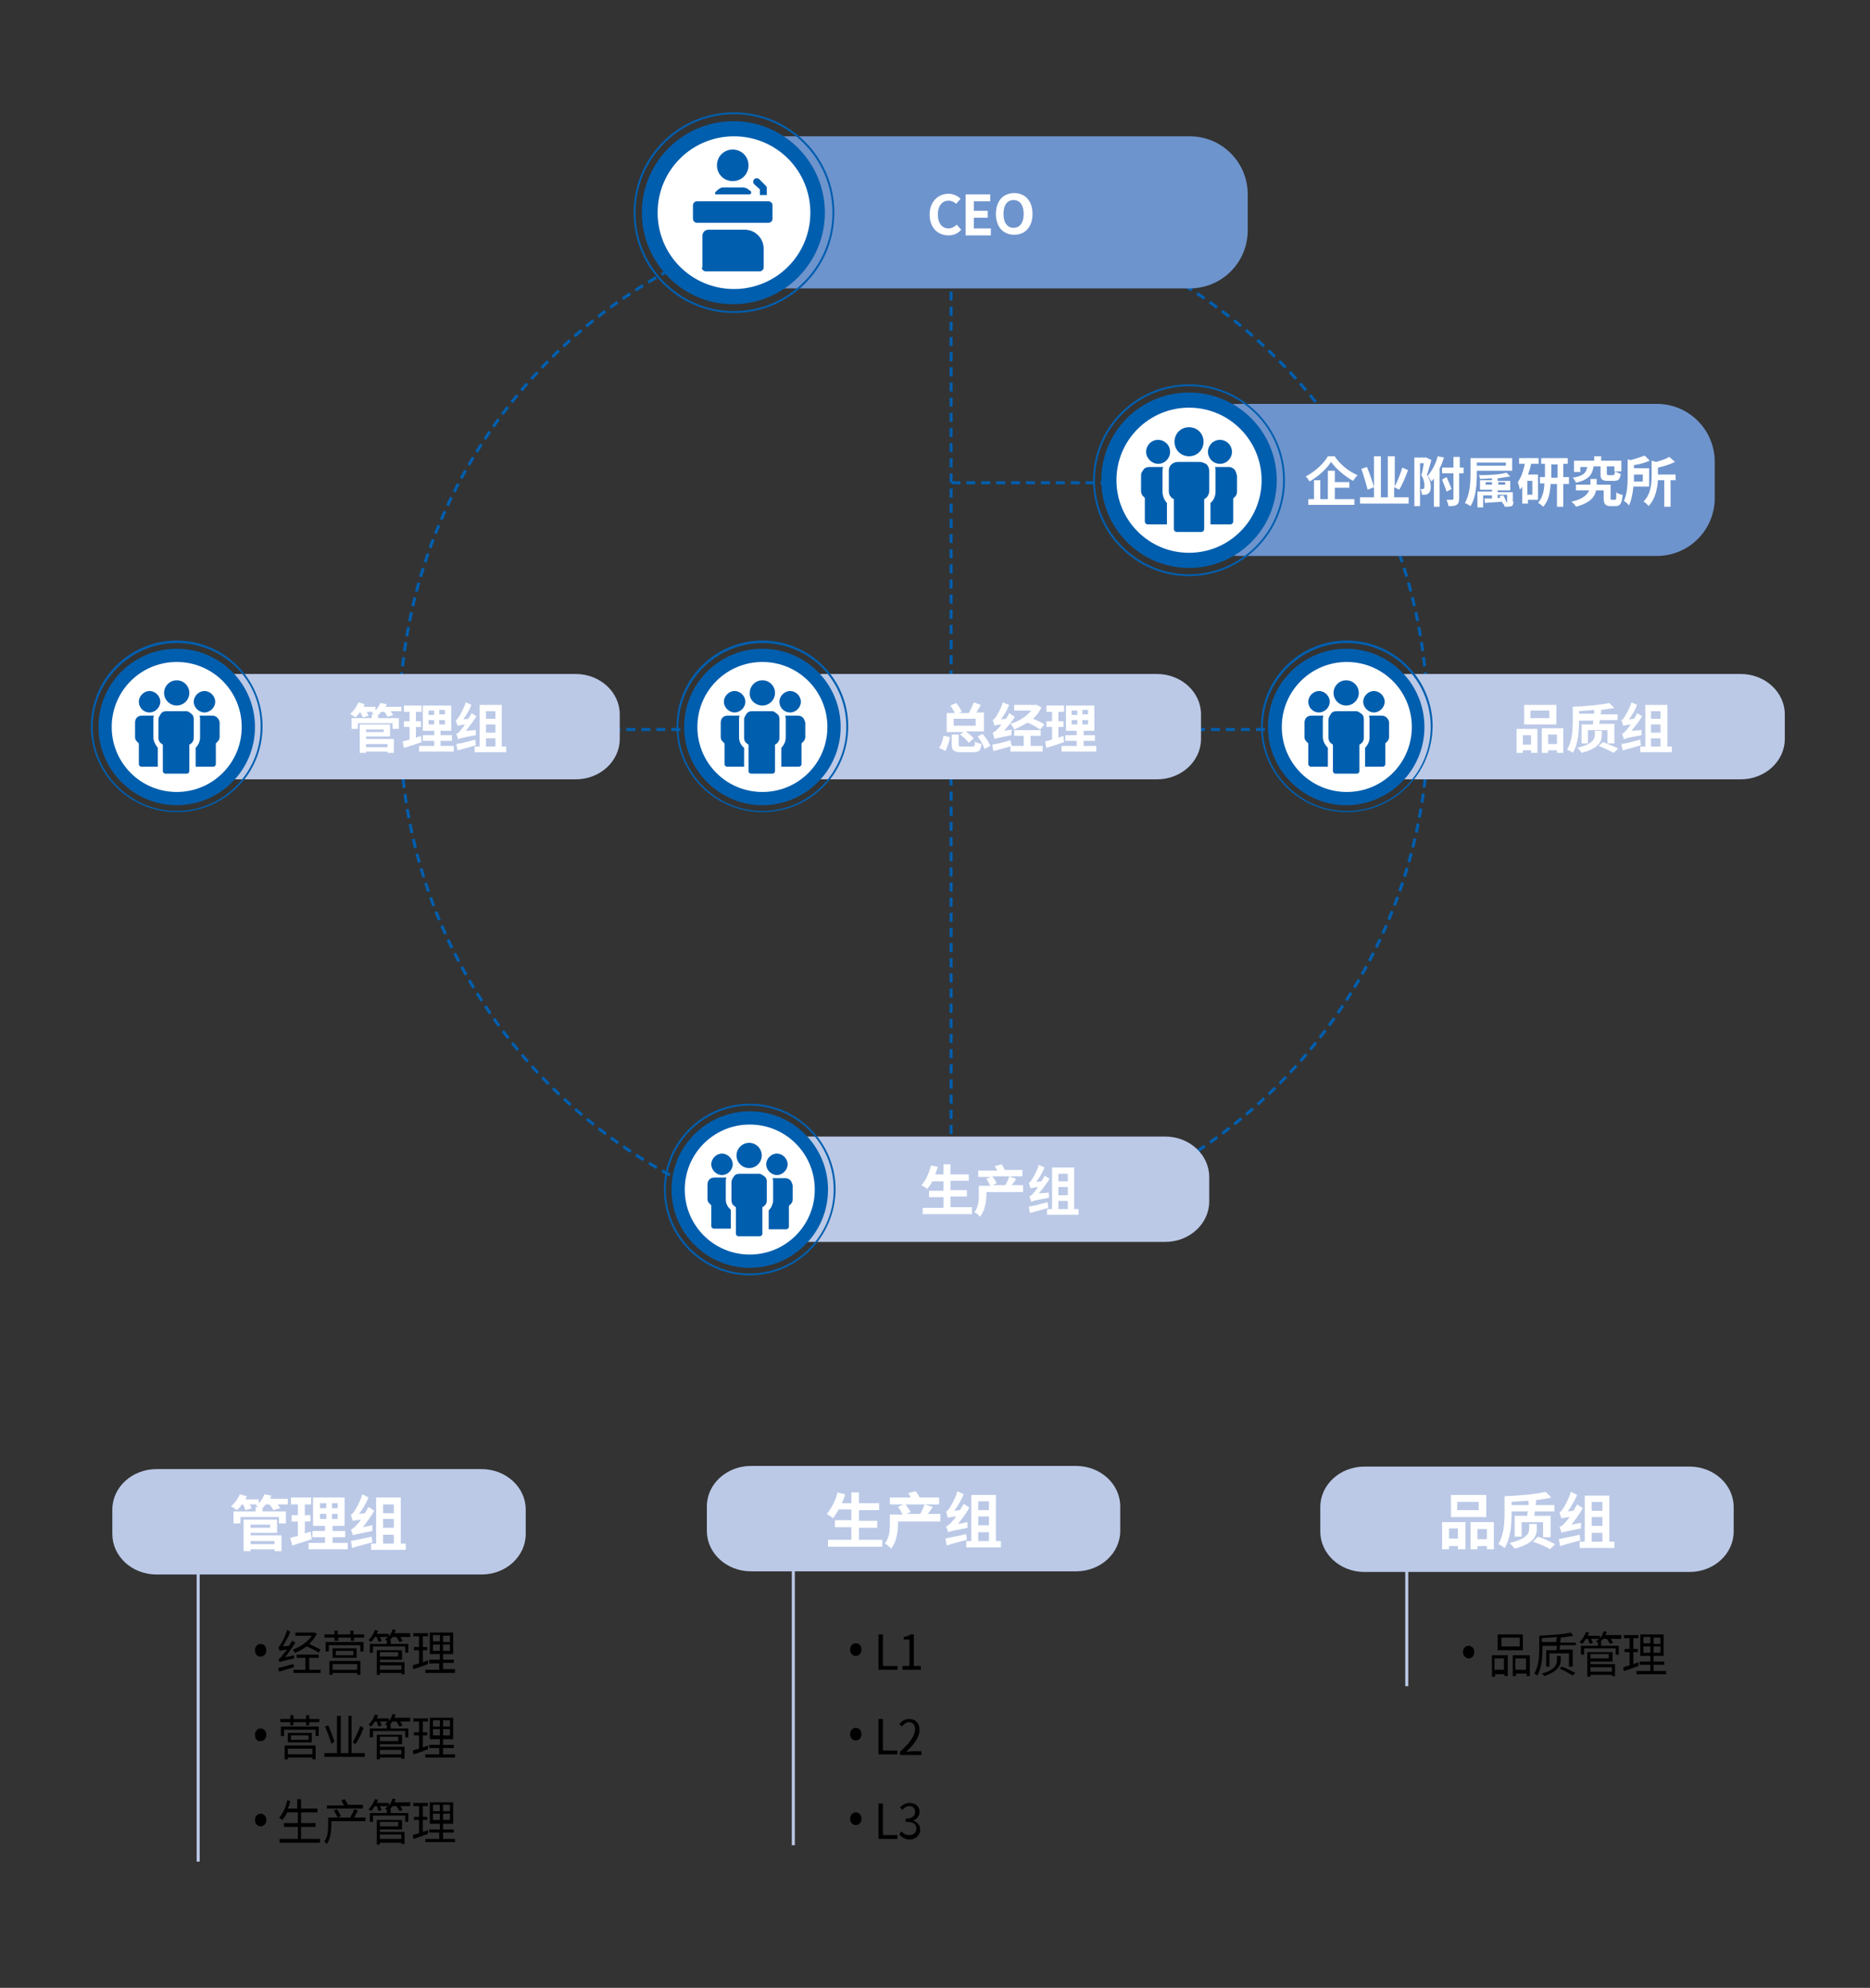 <?xml version="1.0" encoding="UTF-8"?> <svg xmlns="http://www.w3.org/2000/svg" xmlns:xlink="http://www.w3.org/1999/xlink" version="1.1" id="레이어_1" x="0px" y="0px" width="296.3px" height="315px" viewBox="0 0 296.3 315" style="enable-background:new 0 0 296.3 315;" xml:space="preserve"><rect x="0" y="0" width="296.3" height="315" fill="#333333" stroke="none"/> <style type="text/css"> .st0{fill:none;stroke:#005EAE;stroke-width:0.479;stroke-dasharray:1.447,0.968;} .st1{fill:none;stroke:#005EAE;stroke-width:0.479;} .st2{fill:none;stroke:#005EAE;stroke-width:0.479;stroke-dasharray:1.44,0.961;} .st3{fill:none;stroke:#005EAE;stroke-width:0.479;stroke-dasharray:1.421,0.942;} .st4{fill:none;stroke:#005EAE;stroke-width:0.479;stroke-dasharray:1.427,0.948;} .st5{fill:#6E94CD;} .st6{fill:#FFFFFF;} .st7{fill:#BBC9E7;} .st8{fill:#005EAE;} .st9{fill:none;stroke:#BBC9E7;stroke-width:0.479;} </style> <path class="st0" d="M146.5,195.9c43.8-0.9,79.1-36.4,79.8-80.2"></path> <path class="st0" d="M226.2,112.8C225.3,69,189.9,33.7,146,33"></path> <path class="st0" d="M143.1,33.1C99.3,33.9,64,69.4,63.3,113.3"></path> <path class="st0" d="M63.4,116.2c0.9,43.8,36.4,79.1,80.2,79.8"></path> <path class="st1" d="M144.1,195.9c0.2,0,0.5,0,0.7,0c0.2,0,0.5,0,0.7,0 M63.3,113.8c0,0.2,0,0.5,0,0.7c0,0.2,0,0.5,0,0.7 M145.5,33 c-0.2,0-0.5,0-0.7,0c-0.2,0-0.5,0-0.7,0 M226.3,115.2c0-0.2,0-0.5,0-0.7c0-0.2,0-0.5,0-0.7"></path> <line class="st2" x1="150.7" y1="46.2" x2="150.7" y2="179.7"></line> <line class="st3" x1="201.8" y1="76.5" x2="150.7" y2="76.5"></line> <line class="st4" x1="212.3" y1="115.6" x2="85.1" y2="115.6"></line> <path class="st5" d="M122.3,21.6c-5.1,0-9.2,4.1-9.2,9.2v5.7c0,5.1,4.1,9.2,9.2,9.2h66.2c5.1,0,9.2-4.1,9.2-9.2v-5.7 c0-5.1-4.1-9.2-9.2-9.2H122.3z"></path> <g> <path class="st6" d="M147.3,34c0-2.1,1.4-3.3,3-3.3c0.8,0,1.5,0.4,1.9,0.8l-0.7,0.8c-0.3-0.3-0.7-0.5-1.2-0.5c-1,0-1.7,0.8-1.7,2.2 c0,1.4,0.7,2.2,1.7,2.2c0.5,0,1-0.3,1.3-0.6l0.7,0.8c-0.5,0.6-1.2,0.9-2,0.9C148.6,37.3,147.3,36.1,147.3,34z"></path> <path class="st6" d="M153,30.8h3.9v1.1h-2.6v1.5h2.2v1.1h-2.2v1.7h2.7v1.1h-4V30.8z"></path> <path class="st6" d="M157.8,33.9c0-2.1,1.2-3.3,2.9-3.3s2.9,1.2,2.9,3.3c0,2.1-1.2,3.3-2.9,3.3S157.8,36,157.8,33.9z M162.2,33.9 c0-1.4-0.6-2.2-1.6-2.2s-1.6,0.8-1.6,2.2c0,1.4,0.6,2.2,1.6,2.2S162.2,35.3,162.2,33.9z"></path> </g> <path class="st7" d="M125.6,180.1c-3.9,0-7,2.9-7,6.4v3.9c0,3.5,3.1,6.4,7,6.4h59c3.9,0,7-2.9,7-6.4v-3.9c0-3.5-3.1-6.4-7-6.4H125.6 z"></path> <g> <path class="st6" d="M154,191.4v1h-7.8v-1h3.3v-1.7h-2.3v-1h2.3v-1.5h-1.8c-0.2,0.5-0.5,0.9-0.8,1.2c-0.2-0.2-0.7-0.5-0.9-0.6 c0.7-0.7,1.2-1.9,1.5-3.1l1.1,0.2c-0.1,0.4-0.3,0.8-0.4,1.2h1.3v-1.6h1.1v1.6h2.9v1h-2.9v1.5h2.6v1h-2.6v1.7H154z"></path> <path class="st6" d="M162.3,188.9h-6v0.2c0,1.1-0.2,2.7-1,3.7c-0.2-0.2-0.6-0.6-0.9-0.7c0.7-0.9,0.7-2.1,0.7-3v-1.2h1.8 c-0.1-0.3-0.4-0.7-0.6-1.1l0.7-0.3h-2v-1h3c-0.1-0.2-0.2-0.5-0.4-0.7l1.1-0.3c0.2,0.3,0.4,0.6,0.5,0.9h2.8v1h-4.8 c0.3,0.3,0.6,0.8,0.7,1.1l-0.6,0.3h2c0.2-0.4,0.5-0.9,0.6-1.4l1.1,0.4c-0.2,0.4-0.5,0.7-0.7,1h1.8V188.9z"></path> <path class="st6" d="M166.2,189c0,0.2,0,0.6,0,0.8c-2.2,0.4-2.6,0.5-2.8,0.7c0-0.2-0.2-0.6-0.3-0.9c0.2-0.1,0.4-0.2,0.7-0.6 c0.1-0.1,0.4-0.5,0.7-0.9c-0.8,0.1-1.1,0.2-1.2,0.2c-0.1-0.2-0.2-0.7-0.3-0.9c0.2,0,0.3-0.2,0.5-0.5c0.2-0.3,0.8-1.3,1.1-2.3 l0.9,0.4c-0.3,0.8-0.8,1.6-1.3,2.3l0.8-0.1c0.2-0.3,0.4-0.6,0.5-0.9l0.8,0.5c-0.5,0.8-1.1,1.6-1.7,2.3L166.2,189z M166.1,191.4 c-1,0.3-2.1,0.6-2.9,0.8l-0.2-1c0.8-0.1,1.9-0.4,3-0.7L166.1,191.4z M170.9,191.6v0.9h-5v-0.9h0.8V185h3.5v6.6H170.9z M167.7,186 v1.2h1.5V186H167.7z M167.7,189.4h1.5v-1.3h-1.5V189.4z M167.7,191.6h1.5v-1.3h-1.5V191.6z"></path> </g> <path class="st7" d="M34.9,106.8c-3.9,0-7,2.9-7,6.4v3.9c0,3.5,3.1,6.4,7,6.4h56.3c3.9,0,7-2.9,7-6.4v-3.9c0-3.5-3.1-6.4-7-6.4H34.9 z"></path> <g> <path class="st6" d="M63.3,112.7h-1.4c0.1,0.2,0.3,0.4,0.4,0.6l-0.9,0.3c-0.1-0.2-0.3-0.6-0.5-0.8h-0.5c-0.2,0.2-0.3,0.4-0.5,0.5 v0.5h3.3v1.7h-1v-0.9h-5.5v0.9h-1v-1.7h3.2v-0.6h0.4c-0.2-0.1-0.3-0.2-0.4-0.2c0.1-0.1,0.1-0.1,0.2-0.2h-1c0.1,0.2,0.2,0.4,0.3,0.6 l-0.9,0.3c-0.1-0.2-0.2-0.5-0.4-0.8h-0.1c-0.2,0.3-0.5,0.6-0.7,0.8c-0.2-0.2-0.6-0.4-0.8-0.6c0.5-0.4,1-1.1,1.3-1.8l1,0.3 c-0.1,0.1-0.1,0.3-0.2,0.4h1.9v0.6c0.3-0.4,0.6-0.8,0.8-1.2l1,0.2c-0.1,0.1-0.1,0.3-0.2,0.4h2.5V112.7z M58,117.1h4.4v2.2h-1v-0.2 H58v0.2h-1v-4.5h4.8v1.9H58V117.1z M58,115.6v0.4h2.8v-0.4H58z M58,117.9v0.5h3.4v-0.5H58z"></path> <path class="st6" d="M66.8,117.6c-0.9,0.3-2,0.7-2.8,0.9l-0.2-1c0.3-0.1,0.7-0.2,1.1-0.3v-2h-0.9v-0.9h0.9v-1.5h-0.9v-1h2.8v1h-0.9 v1.5h0.8v0.9h-0.8v1.7c0.3-0.1,0.6-0.2,0.8-0.3L66.8,117.6z M71.9,118.2v0.9h-5.5v-0.9h2.4v-0.8h-1.8v-0.9h1.8v-0.7H67v-4h4.5v4 h-1.7v0.7h1.8v0.9h-1.8v0.8H71.9z M67.9,113.3h0.9v-0.7h-0.9V113.3z M67.9,114.8h0.9v-0.7h-0.9V114.8z M70.5,112.5h-0.9v0.7h0.9 V112.5z M70.5,114.1h-0.9v0.7h0.9V114.1z"></path> <path class="st6" d="M75.4,115.7c0,0.2,0,0.6,0,0.8c-2.2,0.4-2.6,0.5-2.8,0.7c0-0.2-0.2-0.6-0.3-0.9c0.2-0.1,0.4-0.2,0.7-0.6 c0.1-0.1,0.4-0.5,0.7-0.9c-0.8,0.1-1.1,0.2-1.2,0.2c-0.1-0.2-0.2-0.7-0.3-0.9c0.2,0,0.3-0.2,0.5-0.5c0.2-0.3,0.8-1.3,1.1-2.3 l0.9,0.4c-0.3,0.8-0.8,1.6-1.3,2.3l0.8-0.1c0.2-0.3,0.4-0.6,0.5-0.9l0.8,0.5c-0.5,0.8-1.1,1.6-1.7,2.3L75.4,115.7z M75.4,118.1 c-1,0.3-2.1,0.6-2.9,0.8l-0.2-1c0.8-0.1,1.9-0.4,3-0.7L75.4,118.1z M80.2,118.3v0.9h-5v-0.9H76v-6.6h3.5v6.6H80.2z M77,112.7v1.2 h1.5v-1.2H77z M77,116.1h1.5v-1.3H77V116.1z M77,118.3h1.5V117H77V118.3z"></path> </g> <path class="st8" d="M15.6,115.2c0-6.9,5.6-12.4,12.4-12.4c6.9,0,12.4,5.6,12.4,12.4c0,6.9-5.6,12.4-12.4,12.4 C21.2,127.6,15.6,122,15.6,115.2"></path> <path class="st6" d="M17.7,115.2c0-5.7,4.6-10.3,10.3-10.3s10.3,4.6,10.3,10.3c0,5.7-4.6,10.3-10.3,10.3S17.7,120.9,17.7,115.2"></path> <path class="st8" d="M28,101.9c-7.3,0-13.3,6-13.3,13.3c0,7.3,6,13.3,13.3,13.3c7.3,0,13.3-6,13.3-13.3 C41.4,107.8,35.4,101.9,28,101.9 M28,128.7c-7.5,0-13.6-6.1-13.6-13.6c0-7.5,6.1-13.6,13.6-13.6c7.5,0,13.6,6.1,13.6,13.6 C41.6,122.7,35.5,128.7,28,128.7"></path> <path class="st8" d="M24.3,116.8V114c0-0.2,0-0.4,0.1-0.6h-1.9c-0.3,0-0.6,0.1-0.8,0.3c-0.2,0.2-0.3,0.5-0.3,0.8v2.3 c0,0.3,0.1,0.5,0.3,0.7c0.1,0.1,0.2,0.2,0.3,0.3v3.3c0,0.2,0.2,0.4,0.4,0.4H25v-3C24.6,118,24.3,117.4,24.3,116.8"></path> <path class="st8" d="M23.7,112.9c0.9,0,1.7-0.8,1.7-1.7c0-0.9-0.8-1.7-1.7-1.7c-0.9,0-1.7,0.8-1.7,1.7 C22,112.1,22.7,112.9,23.7,112.9"></path> <path class="st8" d="M29.5,112.7h-3.1c-0.4,0-0.7,0.1-0.9,0.4s-0.4,0.6-0.4,0.9v2.9c0,0.3,0.1,0.6,0.3,0.8c0.1,0.1,0.3,0.2,0.4,0.3 v4.2c0,0.2,0.2,0.4,0.4,0.4h3.4c0.2,0,0.4-0.2,0.4-0.4V118c0.2-0.1,0.3-0.2,0.4-0.3c0.2-0.2,0.3-0.5,0.3-0.8V114 c0-0.4-0.1-0.7-0.4-0.9S29.9,112.7,29.5,112.7"></path> <path class="st8" d="M28,111.8c1.1,0,2-0.9,2-2c0-1.1-0.9-2-2-2c-1.1,0-2,0.9-2,2C26,110.9,26.9,111.8,28,111.8"></path> <path class="st8" d="M34.4,113.7c-0.2-0.2-0.5-0.3-0.8-0.3h-2c0.1,0.2,0.1,0.4,0.1,0.6v2.9c0,0.6-0.3,1.2-0.7,1.6v3c0,0,0,0,0.1,0 h2.7c0.2,0,0.4-0.2,0.4-0.4v-3.3c0.1-0.1,0.2-0.2,0.3-0.3c0.2-0.2,0.3-0.5,0.3-0.7v-2.3C34.8,114.2,34.6,113.9,34.4,113.7"></path> <path class="st8" d="M32.4,112.9c0.9,0,1.7-0.8,1.7-1.7c0-0.9-0.8-1.7-1.7-1.7c-0.9,0-1.7,0.8-1.7,1.7 C30.7,112.1,31.5,112.9,32.4,112.9"></path> <line class="st9" x1="31.4" y1="248" x2="31.4" y2="295"></line> <g> <path d="M40.4,261.5c0-0.6,0.4-1,0.9-1c0.5,0,0.9,0.4,0.9,1c0,0.6-0.4,1-0.9,1C40.8,262.6,40.4,262.1,40.4,261.5z"></path> </g> <g> <path d="M46.6,262.3c0,0.2,0,0.4,0,0.5c-1.8,0.4-2.1,0.5-2.3,0.6c0-0.1-0.1-0.4-0.2-0.5c0.2,0,0.3-0.2,0.6-0.5 c0.1-0.2,0.4-0.5,0.8-1c-0.9,0.1-1.1,0.2-1.2,0.2c0-0.1-0.1-0.4-0.2-0.6c0.1,0,0.3-0.2,0.4-0.5c0.2-0.3,0.7-1.2,1-2.2l0.5,0.3 c-0.3,0.8-0.8,1.6-1.2,2.3l1-0.1c0.2-0.3,0.3-0.5,0.5-0.8l0.5,0.3c-0.5,0.8-1.1,1.6-1.6,2.3L46.6,262.3z M46.6,264.2 c-0.8,0.2-1.7,0.5-2.4,0.7l-0.1-0.6c0.6-0.1,1.5-0.4,2.4-0.6L46.6,264.2z M50.5,261.9c-0.4-0.3-1.2-0.7-1.9-1 c-0.6,0.4-1.2,0.8-1.9,1c-0.1-0.1-0.2-0.4-0.3-0.5c1.1-0.4,2.4-1.2,3-2.2h-2.6v-0.5h2.9l0.1,0l0.4,0.2c-0.3,0.6-0.7,1.1-1.2,1.6 c0.6,0.3,1.4,0.7,1.8,0.9L50.5,261.9z M48.9,264.6h1.9v0.5h-4.3v-0.5h1.9v-1.9H47v-0.5h3.5v0.5h-1.5V264.6z"></path> <path d="M57.7,259v0.5h-1.6v0.5h-0.5v-0.5h-2v0.5H53v-0.5h-1.6V259H53v-0.6h0.5v0.6h2v-0.6h0.5v0.6H57.7z M51.6,260.2h6v1.5h-0.5 v-1h-5v1h-0.5V260.2z M52.2,263.2h4.9v2.2h-0.5v-0.3h-3.9v0.3h-0.5V263.2z M56.5,261.2v1.5h-3.8v-1.5H56.5z M52.7,263.7v0.9h3.9 v-0.9H52.7z M56,261.6h-2.8v0.7H56V261.6z"></path> <path d="M65,259.4h-1.6c0.2,0.2,0.3,0.5,0.4,0.6l-0.5,0.2c-0.1-0.2-0.3-0.5-0.5-0.8h-0.6c-0.1,0.2-0.3,0.3-0.4,0.5h0.1v0.6h2.8v1.4 h-0.5v-1h-5.1v1h-0.5v-1.4h2.7V260c-0.1-0.1-0.2-0.1-0.3-0.2c0.2-0.1,0.3-0.3,0.5-0.4h-1.3c0.1,0.2,0.2,0.5,0.3,0.6l-0.5,0.2 c-0.1-0.2-0.2-0.5-0.3-0.8h-0.3c-0.2,0.3-0.4,0.6-0.6,0.8c-0.1-0.1-0.3-0.2-0.4-0.3c0.4-0.4,0.8-1,1-1.6l0.5,0.1 c-0.1,0.2-0.1,0.3-0.2,0.5h1.9v0.4c0.3-0.3,0.5-0.7,0.6-1.1l0.5,0.1c-0.1,0.2-0.1,0.3-0.2,0.5H65V259.4z M60.2,263.4h3.9v1.9h-0.5 v-0.2h-3.4v0.3h-0.5v-3.9h4v1.5h-3.5V263.4z M60.2,261.8v0.7h2.9v-0.7H60.2z M60.2,263.9v0.7h3.4v-0.7H60.2z"></path> <path d="M67.8,263.7c-0.8,0.3-1.6,0.6-2.3,0.8l-0.1-0.6c0.3-0.1,0.6-0.2,1-0.3v-2.1h-0.8V261h0.8v-1.7h-0.9v-0.5h2.3v0.5h-0.8v1.7 h0.7v0.5h-0.7v1.9l0.8-0.3L67.8,263.7z M72.1,264.6v0.5h-4.7v-0.5h2.2v-1H68V263h1.7v-0.9h-1.6v-3.4h3.7v3.4h-1.6v0.9h1.7v0.5h-1.7 v1H72.1z M68.6,260.1h1.1v-1h-1.1V260.1z M68.6,261.6h1.1v-1h-1.1V261.6z M71.3,259.2h-1.1v1h1.1V259.2z M71.3,260.6h-1.1v1h1.1 V260.6z"></path> </g> <g> <path d="M40.4,274.9c0-0.6,0.4-1,0.9-1c0.5,0,0.9,0.4,0.9,1c0,0.6-0.4,1-0.9,1C40.8,276,40.4,275.6,40.4,274.9z"></path> </g> <g> <path d="M50.6,272.4v0.5H49v0.5h-0.5v-0.5h-2v0.5h-0.5v-0.5h-1.6v-0.5h1.6v-0.6h0.5v0.6h2v-0.6H49v0.6H50.6z M44.5,273.6h6v1.5H50 v-1h-5v1h-0.5V273.6z M45.1,276.6H50v2.2h-0.5v-0.3h-3.9v0.3h-0.5V276.6z M49.4,274.6v1.5h-3.8v-1.5H49.4z M45.6,277.1v0.9h3.9 v-0.9H45.6z M48.9,275h-2.8v0.7h2.8V275z"></path> <path d="M57.8,277.8v0.6h-6.4v-0.6h2v-5.9H54v5.9h1.2v-5.9h0.5v5.9H57.8z M52.5,276.3c-0.2-0.7-0.6-1.8-1-2.7l0.5-0.2 c0.4,0.9,0.8,2,1,2.6L52.5,276.3z M57.6,273.8c-0.3,0.9-0.8,1.9-1.3,2.6l-0.4-0.3c0.4-0.7,0.9-1.8,1.2-2.6L57.6,273.8z"></path> <path d="M65,272.8h-1.6c0.2,0.2,0.3,0.5,0.4,0.6l-0.5,0.2c-0.1-0.2-0.3-0.5-0.5-0.8h-0.6c-0.1,0.2-0.3,0.3-0.4,0.5h0.1v0.6h2.8v1.4 h-0.5v-1h-5.1v1h-0.5v-1.4h2.7v-0.5c-0.1-0.1-0.2-0.1-0.3-0.2c0.2-0.1,0.3-0.3,0.5-0.4h-1.3c0.1,0.2,0.2,0.5,0.3,0.6l-0.5,0.2 c-0.1-0.2-0.2-0.5-0.3-0.8h-0.3c-0.2,0.3-0.4,0.6-0.6,0.8c-0.1-0.1-0.3-0.2-0.4-0.3c0.4-0.4,0.8-1,1-1.6l0.5,0.1 c-0.1,0.2-0.1,0.3-0.2,0.5h1.9v0.4c0.3-0.3,0.5-0.7,0.6-1.1l0.5,0.1c-0.1,0.2-0.1,0.3-0.2,0.5H65V272.8z M60.2,276.8h3.9v1.9h-0.5 v-0.2h-3.4v0.3h-0.5v-3.9h4v1.5h-3.5V276.8z M60.2,275.2v0.7h2.9v-0.7H60.2z M60.2,277.3v0.7h3.4v-0.7H60.2z"></path> <path d="M67.8,277.2c-0.8,0.3-1.6,0.6-2.3,0.8l-0.1-0.6c0.3-0.1,0.6-0.2,1-0.3V275h-0.8v-0.5h0.8v-1.7h-0.9v-0.5h2.3v0.5h-0.8v1.7 h0.7v0.5h-0.7v1.9l0.8-0.3L67.8,277.2z M72.1,278v0.5h-4.7V278h2.2v-1H68v-0.5h1.7v-0.9h-1.6v-3.4h3.7v3.4h-1.6v0.9h1.7v0.5h-1.7v1 H72.1z M68.6,273.6h1.1v-1h-1.1V273.6z M68.6,275h1.1v-1h-1.1V275z M71.3,272.6h-1.1v1h1.1V272.6z M71.3,274h-1.1v1h1.1V274z"></path> </g> <g> <path d="M40.4,288.4c0-0.6,0.4-1,0.9-1c0.5,0,0.9,0.4,0.9,1c0,0.6-0.4,1-0.9,1C40.8,289.4,40.4,289,40.4,288.4z"></path> </g> <g> <path d="M50.7,291.4v0.6h-6.4v-0.6h2.9v-1.9H45v-0.6h2.2v-1.7h-1.7c-0.2,0.5-0.5,0.9-0.8,1.2c-0.1-0.1-0.3-0.3-0.5-0.3 c0.6-0.7,1.1-1.7,1.3-2.8l0.5,0.1c-0.1,0.4-0.2,0.8-0.4,1.2h1.5v-1.5h0.6v1.5h2.6v0.6h-2.6v1.7h2.3v0.6h-2.3v1.9H50.7z"></path> <path d="M57.7,288.6h-5.2v0.5c0,0.9-0.1,2.2-0.7,3.1c-0.1-0.1-0.3-0.3-0.4-0.4c0.6-0.8,0.6-1.9,0.6-2.8v-1h3.5 c0.2-0.4,0.5-0.9,0.6-1.3l0.6,0.2c-0.2,0.4-0.4,0.8-0.6,1.1h1.8V288.6z M57.5,286.6h-5.7v-0.5h2.7c-0.1-0.2-0.3-0.6-0.4-0.8 l0.5-0.2c0.2,0.3,0.5,0.7,0.5,0.9l0,0h2.4V286.6z M53.5,288c-0.1-0.3-0.4-0.8-0.6-1.1l0.5-0.2c0.2,0.3,0.5,0.8,0.6,1.1L53.5,288z"></path> <path d="M65,286.2h-1.6c0.2,0.2,0.3,0.5,0.4,0.6l-0.5,0.2c-0.1-0.2-0.3-0.5-0.5-0.8h-0.6c-0.1,0.2-0.3,0.3-0.4,0.5h0.1v0.6h2.8v1.4 h-0.5v-1h-5.1v1h-0.5v-1.4h2.7v-0.5c-0.1-0.1-0.2-0.1-0.3-0.2c0.2-0.1,0.3-0.3,0.5-0.4h-1.3c0.1,0.2,0.2,0.5,0.3,0.6l-0.5,0.2 c-0.1-0.2-0.2-0.5-0.3-0.8h-0.3c-0.2,0.3-0.4,0.6-0.6,0.8c-0.1-0.1-0.3-0.2-0.4-0.3c0.4-0.4,0.8-1,1-1.6l0.5,0.1 c-0.1,0.2-0.1,0.3-0.2,0.5h1.9v0.4c0.3-0.3,0.5-0.7,0.6-1.1l0.5,0.1c-0.1,0.2-0.1,0.3-0.2,0.5H65V286.2z M60.2,290.3h3.9v1.9h-0.5 v-0.2h-3.4v0.3h-0.5v-3.9h4v1.5h-3.5V290.3z M60.2,288.7v0.7h2.9v-0.7H60.2z M60.2,290.7v0.7h3.4v-0.7H60.2z"></path> <path d="M67.8,290.6c-0.8,0.3-1.6,0.6-2.3,0.8l-0.1-0.6c0.3-0.1,0.6-0.2,1-0.3v-2.1h-0.8v-0.5h0.8v-1.7h-0.9v-0.5h2.3v0.5h-0.8v1.7 h0.7v0.5h-0.7v1.9l0.8-0.3L67.8,290.6z M72.1,291.4v0.5h-4.7v-0.5h2.2v-1H68v-0.5h1.7v-0.9h-1.6v-3.4h3.7v3.4h-1.6v0.9h1.7v0.5 h-1.7v1H72.1z M68.6,287h1.1v-1h-1.1V287z M68.6,288.4h1.1v-1h-1.1V288.4z M71.3,286h-1.1v1h1.1V286z M71.3,287.4h-1.1v1h1.1V287.4 z"></path> </g> <path class="st7" d="M24.8,232.8c-3.9,0-7,2.9-7,6.4v3.9c0,3.5,3.1,6.4,7,6.4h51.5c3.9,0,7-2.9,7-6.4v-3.9c0-3.5-3.1-6.4-7-6.4H24.8 z"></path> <g> <path class="st6" d="M45.6,238.4H44c0.2,0.2,0.3,0.5,0.4,0.6l-1.1,0.3c-0.1-0.2-0.3-0.6-0.6-0.9h-0.6c-0.2,0.2-0.3,0.4-0.5,0.6v0.5 h3.7v1.9h-1.1v-1h-6.1v1h-1.1v-1.9h3.5v-0.7H41c-0.2-0.1-0.4-0.2-0.5-0.2c0.1-0.1,0.2-0.1,0.2-0.2h-1.1c0.1,0.2,0.2,0.5,0.3,0.6 l-1,0.3c-0.1-0.2-0.2-0.6-0.4-0.9h-0.2c-0.2,0.4-0.5,0.7-0.8,0.9c-0.2-0.2-0.7-0.5-0.9-0.6c0.6-0.5,1.1-1.2,1.4-1.9l1.1,0.3 c-0.1,0.2-0.1,0.3-0.2,0.5H41v0.6c0.4-0.4,0.7-0.9,0.9-1.4L43,237c-0.1,0.2-0.1,0.3-0.2,0.5h2.8V238.4z M39.7,243.3h4.9v2.5h-1.1 v-0.3h-3.8v0.3h-1.1v-5h5.3v2.1h-4.2V243.3z M39.7,241.6v0.5h3.1v-0.5H39.7z M39.7,244.2v0.5h3.8v-0.5H39.7z"></path> <path class="st6" d="M49.4,243.9c-1.1,0.4-2.2,0.7-3.1,1l-0.3-1.2c0.3-0.1,0.7-0.2,1.2-0.3v-2.3h-1v-1h1v-1.7h-1.1v-1.1h3.2v1.1h-1 v1.7h0.9v1h-0.9v1.9c0.3-0.1,0.6-0.2,0.9-0.3L49.4,243.9z M55.1,244.5v1h-6.2v-1h2.6v-0.9h-2v-1h2v-0.8h-1.9v-4.5h5v4.5h-1.9v0.8h2 v1h-2v0.9H55.1z M50.7,239h1v-0.8h-1V239z M50.7,240.7h1v-0.8h-1V240.7z M53.5,238.2h-0.9v0.8h0.9V238.2z M53.5,239.9h-0.9v0.8h0.9 V239.9z"></path> <path class="st6" d="M59,241.7c0,0.3,0,0.7,0,0.9c-2.5,0.5-2.9,0.6-3.1,0.7c0-0.2-0.2-0.7-0.3-0.9c0.2-0.1,0.5-0.3,0.8-0.6 c0.1-0.2,0.5-0.5,0.8-1c-0.9,0.1-1.2,0.2-1.3,0.2c-0.1-0.2-0.2-0.7-0.3-1c0.2,0,0.4-0.3,0.6-0.6c0.2-0.3,0.9-1.5,1.2-2.6l1,0.5 c-0.4,0.9-0.9,1.8-1.5,2.6l0.9-0.1c0.2-0.3,0.4-0.7,0.6-1l0.9,0.6c-0.5,0.9-1.2,1.8-1.8,2.6L59,241.7z M59,244.4 c-1.1,0.3-2.3,0.6-3.2,0.9l-0.2-1.1c0.8-0.2,2.1-0.4,3.3-0.7L59,244.4z M64.3,244.6v1h-5.5v-1h0.8v-7.3h3.9v7.3H64.3z M60.7,238.4 v1.4h1.7v-1.4H60.7z M60.7,242.1h1.7v-1.4h-1.7V242.1z M60.7,244.6h1.7v-1.4h-1.7V244.6z"></path> </g> <line class="st9" x1="125.7" y1="247.3" x2="125.7" y2="292.4"></line> <g> <path d="M134.7,261.4c0-0.6,0.4-1,0.9-1c0.5,0,0.9,0.4,0.9,1c0,0.6-0.4,1-0.9,1C135.1,262.4,134.7,262,134.7,261.4z"></path> </g> <g> <path d="M139.2,259h0.7v5h2.3v0.6h-3V259z"></path> <path d="M142.9,264h1.2v-4.2h-0.9v-0.4c0.5-0.1,0.8-0.2,1.1-0.4h0.5v5h1.1v0.6h-2.9V264z"></path> </g> <g> <path d="M134.7,274.8c0-0.6,0.4-1,0.9-1c0.5,0,0.9,0.4,0.9,1c0,0.6-0.4,1-0.9,1C135.1,275.8,134.7,275.4,134.7,274.8z"></path> </g> <g> <path d="M139.2,272.4h0.7v5h2.3v0.6h-3V272.4z"></path> <path d="M142.6,277.6c1.7-1.5,2.4-2.7,2.4-3.6c0-0.6-0.3-1.1-1-1.1c-0.4,0-0.8,0.3-1.1,0.7l-0.4-0.4c0.4-0.5,0.9-0.8,1.6-0.8 c1,0,1.6,0.7,1.6,1.7c0,1.1-0.8,2.3-2.1,3.5c0.3,0,0.6-0.1,0.9-0.1h1.5v0.6h-3.4V277.6z"></path> </g> <g> <path d="M134.7,288.2c0-0.6,0.4-1,0.9-1c0.5,0,0.9,0.4,0.9,1c0,0.6-0.4,1-0.9,1C135.1,289.2,134.7,288.8,134.7,288.2z"></path> </g> <g> <path d="M139.2,285.8h0.7v5h2.3v0.6h-3V285.8z"></path> <path d="M142.5,290.7l0.3-0.5c0.3,0.3,0.7,0.6,1.3,0.6c0.6,0,1.1-0.4,1.1-1c0-0.7-0.4-1.1-1.7-1.1v-0.5c1.1,0,1.5-0.5,1.5-1.1 c0-0.5-0.3-0.9-0.9-0.9c-0.4,0-0.8,0.2-1.1,0.6l-0.4-0.4c0.4-0.4,0.9-0.7,1.5-0.7c0.9,0,1.6,0.5,1.6,1.4c0,0.7-0.4,1.1-1,1.4v0 c0.6,0.2,1.1,0.7,1.1,1.4c0,1-0.8,1.6-1.7,1.6C143.4,291.5,142.8,291.1,142.5,290.7z"></path> </g> <path class="st7" d="M119,232.3c-3.9,0-7,2.9-7,6.4v3.9c0,3.5,3.1,6.4,7,6.4h51.5c3.9,0,7-2.9,7-6.4v-3.9c0-3.5-3.1-6.4-7-6.4H119z"></path> <g> <path class="st6" d="M139.8,244v1.1h-8.6V244h3.7V242h-2.6v-1.1h2.6v-1.7h-2c-0.3,0.5-0.6,1-0.9,1.4c-0.2-0.2-0.7-0.5-1-0.7 c0.7-0.8,1.4-2.1,1.7-3.4l1.2,0.3c-0.1,0.5-0.3,0.9-0.5,1.4h1.5v-1.7h1.2v1.7h3.2v1.1h-3.2v1.7h2.9v1.1h-2.9v1.9H139.8z"></path> <path class="st6" d="M149,241.1h-6.7v0.2c0,1.2-0.2,3-1.1,4.1c-0.2-0.2-0.7-0.7-1-0.8c0.8-1,0.8-2.3,0.8-3.3V240h2 c-0.2-0.4-0.4-0.8-0.7-1.2l0.8-0.4H141v-1.1h3.3c-0.1-0.3-0.3-0.5-0.4-0.7l1.2-0.3c0.2,0.3,0.5,0.7,0.6,1h3.1v1.1h-5.3 c0.3,0.4,0.6,0.9,0.8,1.2l-0.7,0.3h2.2c0.3-0.4,0.5-1.1,0.7-1.5l1.3,0.4c-0.3,0.4-0.5,0.8-0.8,1.1h2V241.1z"></path> <path class="st6" d="M153.3,241.2c0,0.3,0,0.7,0,0.9c-2.5,0.5-2.9,0.6-3.1,0.7c0-0.2-0.2-0.7-0.3-0.9c0.2-0.1,0.5-0.3,0.8-0.6 c0.1-0.2,0.5-0.5,0.8-1c-0.9,0.1-1.2,0.2-1.3,0.2c-0.1-0.2-0.2-0.7-0.3-1c0.2,0,0.4-0.3,0.6-0.6c0.2-0.3,0.9-1.5,1.2-2.6l1,0.5 c-0.4,0.9-0.9,1.8-1.5,2.6l0.9-0.1c0.2-0.3,0.4-0.7,0.6-1l0.9,0.6c-0.5,0.9-1.2,1.8-1.8,2.6L153.3,241.2z M153.2,244 c-1.1,0.3-2.3,0.6-3.2,0.9l-0.2-1.1c0.8-0.2,2.1-0.4,3.3-0.7L153.2,244z M158.6,244.2v1h-5.5v-1h0.8v-7.3h3.9v7.3H158.6z M155,237.9v1.4h1.7v-1.4H155z M155,241.7h1.7v-1.4H155V241.7z M155,244.2h1.7v-1.4H155V244.2z"></path> </g> <line class="st9" x1="222.9" y1="247.4" x2="222.9" y2="267.2"></line> <g> <path d="M231.8,261.8c0-0.6,0.4-1,0.9-1c0.5,0,0.9,0.4,0.9,1c0,0.6-0.4,1-0.9,1C232.3,262.8,231.8,262.4,231.8,261.8z"></path> </g> <g> <path d="M236.3,262.3h2.6v3.3h-0.5v-0.3h-1.5v0.4h-0.5V262.3z M236.8,262.8v1.8h1.5v-1.8H236.8z M241.3,261.5h-4v-2.5h4V261.5z M240.8,259.5h-2.9v1.4h2.9V259.5z M242.4,262.3v3.3h-0.5v-0.4h-1.7v0.4h-0.5v-3.3H242.4z M241.8,264.6v-1.8h-1.7v1.8H241.8z"></path> <path d="M249.7,260.2v0.5h-2.5c0,0.3-0.1,0.5-0.1,0.7h2.1v2.7h-0.6V262h-3.1v2.1h-0.5v-2.6h1.6c0-0.2,0.1-0.5,0.1-0.7h-2.3v0.5 c0,1.2-0.1,3-0.8,4.2c-0.1-0.1-0.3-0.2-0.5-0.3c0.7-1.1,0.8-2.8,0.8-3.9v-2.1c1.7-0.1,3.9-0.2,5-0.5l0.4,0.5 c-0.5,0.1-1.2,0.2-2,0.3c0,0.3-0.1,0.5-0.1,0.8H249.7z M247.3,263c0,0.8-0.3,1.8-2.6,2.6c-0.1-0.1-0.2-0.3-0.4-0.4 c2.2-0.6,2.4-1.5,2.4-2.1v-0.7h0.6V263z M246.6,260.2c0-0.3,0-0.5,0.1-0.8c-0.8,0.1-1.6,0.1-2.4,0.2v0.6H246.6z M247.5,264.1 c0.7,0.3,1.6,0.7,2.1,1l-0.4,0.4c-0.5-0.3-1.4-0.8-2.1-1.1L247.5,264.1z"></path> <path d="M256.8,259.7h-1.6c0.2,0.2,0.3,0.5,0.4,0.6l-0.5,0.2c-0.1-0.2-0.3-0.5-0.5-0.8H254c-0.1,0.2-0.3,0.3-0.4,0.5h0.1v0.6h2.8 v1.4h-0.5v-1H251v1h-0.5v-1.4h2.7v-0.5c-0.1-0.1-0.2-0.1-0.3-0.2c0.2-0.1,0.3-0.3,0.5-0.4h-1.3c0.1,0.2,0.2,0.5,0.3,0.6l-0.5,0.2 c-0.1-0.2-0.2-0.5-0.3-0.8h-0.3c-0.2,0.3-0.4,0.6-0.6,0.8c-0.1-0.1-0.3-0.2-0.4-0.3c0.4-0.4,0.8-1,1-1.6l0.5,0.1 c-0.1,0.2-0.1,0.3-0.2,0.5h1.9v0.4c0.3-0.3,0.5-0.7,0.6-1.1l0.5,0.1c-0.1,0.2-0.1,0.3-0.2,0.5h2.5V259.7z M252,263.7h3.9v1.9h-0.5 v-0.2H252v0.3h-0.5v-3.9h4v1.5H252V263.7z M252,262.1v0.7h2.9v-0.7H252z M252,264.2v0.7h3.4v-0.7H252z"></path> <path d="M259.6,264c-0.8,0.3-1.6,0.6-2.3,0.8l-0.1-0.6c0.3-0.1,0.6-0.2,1-0.3v-2.1h-0.8v-0.5h0.8v-1.7h-0.9v-0.5h2.3v0.5h-0.8v1.7 h0.7v0.5h-0.7v1.9l0.8-0.3L259.6,264z M264,264.8v0.5h-4.7v-0.5h2.2v-1h-1.7v-0.5h1.7v-0.9h-1.6V259h3.7v3.4h-1.6v0.9h1.7v0.5h-1.7 v1H264z M260.4,260.4h1.1v-1h-1.1V260.4z M260.4,261.9h1.1v-1h-1.1V261.9z M263.1,259.5H262v1h1.1V259.5z M263.1,260.9H262v1h1.1 V260.9z"></path> </g> <path class="st7" d="M216.2,232.4c-3.9,0-7,2.9-7,6.4v3.9c0,3.5,3.1,6.4,7,6.4h51.5c3.9,0,7-2.9,7-6.4v-3.9c0-3.5-3.1-6.4-7-6.4 H216.2z"></path> <g> <path class="st6" d="M228.5,241.2h3.7v4.3H231V245h-1.4v0.5h-1.1V241.2z M229.6,242.2v1.6h1.4v-1.6H229.6z M235.5,240.4h-5.6v-3.5 h5.6V240.4z M234.3,238h-3.4v1.3h3.4V238z M236.7,241.2v4.3h-1.1V245h-1.5v0.5H233v-4.3H236.7z M235.6,243.9v-1.6h-1.5v1.6H235.6z"></path> <path class="st6" d="M239.5,239.8c0,1.6-0.1,4-1.1,5.5c-0.2-0.2-0.7-0.5-1-0.6c0.9-1.4,1-3.5,1-4.9v-2.7c2.3-0.1,4.9-0.3,6.5-0.7 l0.9,0.9c-0.7,0.2-1.5,0.3-2.4,0.4c0,0.2,0,0.5-0.1,0.8h3v1h-3.1c0,0.2-0.1,0.5-0.1,0.7h2.6v3.4h-1.2v-2.4h-3.4v2.3H240v-3.3h2 c0-0.2,0-0.4,0.1-0.7h-2.6V239.8z M243.5,242.3c0,1-0.4,2.3-3.5,3.1c-0.2-0.2-0.5-0.6-0.8-0.9c2.9-0.7,3.1-1.6,3.1-2.3v-0.7h1.2 V242.3z M242.2,238.5c0-0.2,0-0.4,0-0.7c-0.9,0.1-1.8,0.1-2.7,0.2v0.5H242.2z M243.7,243.5c0.9,0.3,2,0.8,2.7,1.2l-0.8,0.8 c-0.6-0.4-1.8-0.9-2.7-1.2L243.7,243.5z"></path> <path class="st6" d="M250.5,241.3c0,0.3,0,0.7,0,0.9c-2.5,0.5-2.9,0.6-3.1,0.7c0-0.2-0.2-0.7-0.3-0.9c0.2-0.1,0.5-0.3,0.8-0.6 c0.1-0.2,0.5-0.5,0.8-1c-0.9,0.1-1.2,0.2-1.3,0.2c-0.1-0.2-0.2-0.7-0.3-1c0.2,0,0.4-0.3,0.6-0.6c0.2-0.3,0.9-1.5,1.2-2.6l1,0.5 c-0.4,0.9-0.9,1.8-1.5,2.6l0.9-0.1c0.2-0.3,0.4-0.7,0.6-1l0.9,0.6c-0.5,0.9-1.2,1.8-1.8,2.6L250.5,241.3z M250.4,244.1 c-1.1,0.3-2.3,0.6-3.2,0.9l-0.2-1.1c0.8-0.2,2.1-0.4,3.3-0.7L250.4,244.1z M255.8,244.3v1h-5.5v-1h0.8V237h3.9v7.3H255.8z M252.2,238v1.4h1.7V238H252.2z M252.2,241.8h1.7v-1.4h-1.7V241.8z M252.2,244.3h1.7v-1.4h-1.7V244.3z"></path> </g> <path class="st7" d="M127.7,106.8c-3.9,0-7,2.9-7,6.4v3.9c0,3.5,3.1,6.4,7,6.4h55.6c3.9,0,7-2.9,7-6.4v-3.9c0-3.5-3.1-6.4-7-6.4 H127.7z"></path> <g> <path class="st6" d="M148.8,118.5c0.3-0.4,0.6-1.2,0.7-1.9l1,0.2c-0.1,0.8-0.4,1.6-0.7,2.2L148.8,118.5z M152.7,116H150v-3h1.3 c-0.2-0.4-0.5-0.9-0.7-1.2l0.9-0.4c0.4,0.4,0.7,1,0.9,1.4l-0.5,0.2h1.6c0.3-0.5,0.6-1.2,0.8-1.7l1.1,0.4c-0.2,0.4-0.5,0.9-0.7,1.2 h1.2v3H153c0.5,0.3,1,0.8,1.3,1.1l-0.8,0.7c-0.3-0.4-0.9-1-1.4-1.3L152.7,116z M154,118.3c0.4,0,0.5-0.1,0.5-0.8 c0.2,0.2,0.7,0.3,1,0.4c-0.1,1.1-0.4,1.3-1.4,1.3h-1.7c-1.3,0-1.6-0.3-1.6-1.2v-1.6h1.1v1.6c0,0.3,0.1,0.3,0.6,0.3H154z M151.1,115 h3.5v-1.1h-3.5V115z M155.7,116.3c0.5,0.6,1,1.3,1.2,1.9l-0.9,0.5c-0.2-0.6-0.6-1.4-1.1-2L155.7,116.3z"></path> <path class="st6" d="M160.3,115.6c0,0.3-0.1,0.7,0,0.9c-2.1,0.4-2.5,0.5-2.7,0.6c-0.1-0.2-0.2-0.7-0.3-1c0.2-0.1,0.4-0.2,0.7-0.5 c0.1-0.1,0.4-0.4,0.7-0.8c-0.8,0.1-1,0.1-1.1,0.2c-0.1-0.2-0.2-0.7-0.3-0.9c0.2-0.1,0.3-0.2,0.5-0.5c0.2-0.3,0.8-1.3,1.1-2.3l1,0.4 c-0.3,0.8-0.8,1.6-1.3,2.3l0.8-0.1c0.2-0.3,0.4-0.6,0.5-0.9l0.9,0.6c-0.5,0.8-1.1,1.5-1.7,2.2L160.3,115.6z M160.3,118.2 c-1,0.3-2,0.6-2.9,0.8l-0.2-1c0.8-0.1,1.9-0.4,2.9-0.7L160.3,118.2z M164.8,115.6c-0.4-0.3-1.3-0.8-2-1.1c-0.6,0.4-1.4,0.8-2.1,1.1 c-0.1-0.3-0.4-0.7-0.6-0.9c1.3-0.4,2.5-1.1,3.3-2.1h-2.7v-0.9h3.4l0.2,0l0.7,0.4c-0.3,0.7-0.8,1.3-1.3,1.8c0.7,0.3,1.4,0.6,1.8,0.9 L164.8,115.6z M163.2,118.2h2v0.9h-5.1v-0.9h2.1v-1.6h-1.5v-0.9h4.2v0.9h-1.6V118.2z"></path> <path class="st6" d="M168.6,117.6c-0.9,0.3-2,0.7-2.8,0.9l-0.2-1c0.3-0.1,0.7-0.2,1.1-0.3v-2h-0.9v-0.9h0.9v-1.5h-0.9v-1h2.8v1 h-0.9v1.5h0.8v0.9h-0.8v1.7c0.3-0.1,0.6-0.2,0.8-0.3L168.6,117.6z M173.7,118.2v0.9h-5.5v-0.9h2.4v-0.8h-1.8v-0.9h1.8v-0.7h-1.7v-4 h4.5v4h-1.7v0.7h1.8v0.9h-1.8v0.8H173.7z M169.8,113.3h0.9v-0.7h-0.9V113.3z M169.8,114.8h0.9v-0.7h-0.9V114.8z M172.4,112.5h-0.9 v0.7h0.9V112.5z M172.4,114.1h-0.9v0.7h0.9V114.1z"></path> </g> <path class="st8" d="M108.4,115.2c0-6.9,5.6-12.4,12.4-12.4c6.9,0,12.4,5.6,12.4,12.4c0,6.9-5.6,12.4-12.4,12.4 C114,127.6,108.4,122,108.4,115.2"></path> <path class="st6" d="M110.5,115.2c0-5.7,4.6-10.3,10.3-10.3c5.7,0,10.3,4.6,10.3,10.3c0,5.7-4.6,10.3-10.3,10.3 C115.1,125.5,110.5,120.9,110.5,115.2"></path> <path class="st8" d="M120.8,101.9c-7.3,0-13.3,6-13.3,13.3c0,7.3,6,13.3,13.3,13.3c7.3,0,13.3-6,13.3-13.3 C134.1,107.8,128.2,101.9,120.8,101.9 M120.8,128.7c-7.5,0-13.6-6.1-13.6-13.6c0-7.5,6.1-13.6,13.6-13.6c7.5,0,13.6,6.1,13.6,13.6 C134.4,122.7,128.3,128.7,120.8,128.7"></path> <path class="st8" d="M117.1,116.8V114c0-0.2,0-0.4,0.1-0.6h-1.9c-0.3,0-0.6,0.1-0.8,0.3c-0.2,0.2-0.3,0.5-0.3,0.8v2.3 c0,0.3,0.1,0.5,0.3,0.7c0.1,0.1,0.2,0.2,0.3,0.3v3.3c0,0.2,0.2,0.4,0.4,0.4h2.7v-3C117.3,118,117.1,117.4,117.1,116.8"></path> <path class="st8" d="M116.4,112.9c0.9,0,1.7-0.8,1.7-1.7c0-0.9-0.8-1.7-1.7-1.7c-0.9,0-1.7,0.8-1.7,1.7 C114.7,112.1,115.5,112.9,116.4,112.9"></path> <path class="st8" d="M122.3,112.7h-3.1c-0.4,0-0.7,0.1-0.9,0.4s-0.4,0.6-0.4,0.9v2.9c0,0.3,0.1,0.6,0.3,0.8c0.1,0.1,0.3,0.2,0.4,0.3 v4.2c0,0.2,0.2,0.4,0.4,0.4h3.4c0.2,0,0.4-0.2,0.4-0.4V118c0.2-0.1,0.3-0.2,0.4-0.3c0.2-0.2,0.3-0.5,0.3-0.8V114 c0-0.4-0.1-0.7-0.4-0.9S122.7,112.7,122.3,112.7"></path> <path class="st8" d="M120.8,111.8c1.1,0,2-0.9,2-2c0-1.1-0.9-2-2-2c-1.1,0-2,0.9-2,2C118.7,110.9,119.7,111.8,120.8,111.8"></path> <path class="st8" d="M127.2,113.7c-0.2-0.2-0.5-0.3-0.8-0.3h-2c0.1,0.2,0.1,0.4,0.1,0.6v2.9c0,0.6-0.3,1.2-0.7,1.6v3c0,0,0,0,0.1,0 h2.7c0.2,0,0.4-0.2,0.4-0.4v-3.3c0.1-0.1,0.2-0.2,0.3-0.3c0.2-0.2,0.3-0.5,0.3-0.7v-2.3C127.5,114.2,127.4,113.9,127.2,113.7"></path> <path class="st8" d="M125.2,112.9c0.9,0,1.7-0.8,1.7-1.7c0-0.9-0.8-1.7-1.7-1.7c-0.9,0-1.7,0.8-1.7,1.7 C123.5,112.1,124.2,112.9,125.2,112.9"></path> <path class="st8" d="M106.4,188.5c0-6.9,5.6-12.4,12.4-12.4c6.9,0,12.4,5.6,12.4,12.4c0,6.9-5.6,12.4-12.4,12.4 C111.9,200.9,106.4,195.3,106.4,188.5"></path> <path class="st6" d="M108.5,188.5c0-5.7,4.6-10.3,10.3-10.3c5.7,0,10.3,4.6,10.3,10.3c0,5.7-4.6,10.3-10.3,10.3 C113.1,198.8,108.5,194.2,108.5,188.5"></path> <path class="st8" d="M118.8,175.2c-7.3,0-13.3,6-13.3,13.3c0,7.3,6,13.3,13.3,13.3c7.3,0,13.3-6,13.3-13.3 C132.1,181.1,126.1,175.2,118.8,175.2 M118.8,202.1c-7.5,0-13.6-6.1-13.6-13.6c0-7.5,6.1-13.6,13.6-13.6c7.5,0,13.6,6.1,13.6,13.6 C132.3,196,126.3,202.1,118.8,202.1"></path> <path class="st8" d="M115,190.1v-2.9c0-0.2,0-0.4,0.1-0.6h-1.9c-0.3,0-0.6,0.1-0.8,0.3c-0.2,0.2-0.3,0.5-0.3,0.8v2.3 c0,0.3,0.1,0.5,0.3,0.7c0.1,0.1,0.2,0.2,0.3,0.3v3.3c0,0.2,0.2,0.4,0.4,0.4h2.7v-3C115.3,191.3,115,190.7,115,190.1"></path> <path class="st8" d="M114.4,186.2c0.9,0,1.7-0.8,1.7-1.7c0-0.9-0.8-1.7-1.7-1.7c-0.9,0-1.7,0.8-1.7,1.7 C112.7,185.4,113.5,186.2,114.4,186.2"></path> <path class="st8" d="M120.3,186h-3.1c-0.4,0-0.7,0.1-0.9,0.4s-0.4,0.6-0.4,0.9v2.9c0,0.3,0.1,0.6,0.3,0.8c0.1,0.1,0.3,0.2,0.4,0.3 v4.2c0,0.2,0.2,0.4,0.4,0.4h3.4c0.2,0,0.4-0.2,0.4-0.4v-4.2c0.2-0.1,0.3-0.2,0.4-0.3c0.2-0.2,0.3-0.5,0.3-0.8v-2.9 c0-0.4-0.1-0.7-0.4-0.9S120.6,186,120.3,186"></path> <path class="st8" d="M118.7,185.1c1.1,0,2-0.9,2-2c0-1.1-0.9-2-2-2c-1.1,0-2,0.9-2,2C116.7,184.2,117.6,185.1,118.7,185.1"></path> <path class="st8" d="M125.2,187c-0.2-0.2-0.5-0.3-0.8-0.3h-2c0.1,0.2,0.1,0.4,0.1,0.6v2.9c0,0.6-0.3,1.2-0.7,1.6v3c0,0,0,0,0.1,0 h2.7c0.2,0,0.4-0.2,0.4-0.4v-3.3c0.1-0.1,0.2-0.2,0.3-0.3c0.2-0.2,0.3-0.5,0.3-0.7v-2.3C125.5,187.5,125.4,187.2,125.2,187"></path> <path class="st8" d="M123.1,186.2c0.9,0,1.7-0.8,1.7-1.7c0-0.9-0.8-1.7-1.7-1.7c-0.9,0-1.7,0.8-1.7,1.7 C121.4,185.4,122.2,186.2,123.1,186.2"></path> <path class="st7" d="M220.2,106.8c-3.9,0-7,2.9-7,6.4v3.9c0,3.5,3.1,6.4,7,6.4h55.6c3.9,0,7-2.9,7-6.4v-3.9c0-3.5-3.1-6.4-7-6.4 H220.2z"></path> <g> <path class="st6" d="M240.3,115.5h3.3v3.8h-1v-0.4h-1.3v0.4h-1V115.5z M241.3,116.5v1.5h1.3v-1.5H241.3z M246.6,114.8h-5.1v-3.1 h5.1V114.8z M245.5,112.6h-3v1.2h3V112.6z M247.7,115.5v3.8h-1v-0.4h-1.4v0.4h-1v-3.9H247.7z M246.7,117.9v-1.5h-1.4v1.5H246.7z"></path> <path class="st6" d="M250.2,114.3c0,1.4-0.1,3.6-1,5c-0.2-0.2-0.6-0.4-0.9-0.5c0.8-1.3,0.9-3.1,0.9-4.4v-2.4 c2.1-0.1,4.4-0.3,5.8-0.6l0.8,0.8c-0.6,0.1-1.4,0.2-2.1,0.3c0,0.2,0,0.5-0.1,0.7h2.7v0.9h-2.8c0,0.2-0.1,0.4-0.1,0.6h2.4v3.1h-1.1 v-2.1h-3.1v2.1h-1v-3h1.8c0-0.2,0-0.4,0.1-0.6h-2.3V114.3z M253.8,116.5c0,0.9-0.4,2.1-3.2,2.8c-0.1-0.2-0.4-0.6-0.7-0.8 c2.6-0.6,2.8-1.5,2.8-2.1v-0.6h1.1V116.5z M252.6,113.1c0-0.2,0-0.4,0-0.6c-0.8,0.1-1.6,0.1-2.4,0.2v0.4H252.6z M254,117.6 c0.8,0.3,1.8,0.7,2.4,1l-0.7,0.7c-0.6-0.3-1.6-0.8-2.4-1.1L254,117.6z"></path> <path class="st6" d="M260.1,115.7c0,0.2,0,0.6,0,0.8c-2.2,0.4-2.6,0.5-2.8,0.7c0-0.2-0.2-0.6-0.3-0.9c0.2-0.1,0.4-0.2,0.7-0.6 c0.1-0.1,0.4-0.5,0.7-0.9c-0.8,0.1-1.1,0.2-1.2,0.2c-0.1-0.2-0.2-0.7-0.3-0.9c0.2,0,0.3-0.2,0.5-0.5c0.2-0.3,0.8-1.3,1.1-2.3 l0.9,0.4c-0.3,0.8-0.8,1.6-1.3,2.3l0.8-0.1c0.2-0.3,0.4-0.6,0.5-0.9l0.8,0.5c-0.5,0.8-1.1,1.6-1.7,2.3L260.1,115.7z M260,118.1 c-1,0.3-2.1,0.6-2.9,0.8l-0.2-1c0.8-0.1,1.9-0.4,3-0.7L260,118.1z M264.9,118.3v0.9h-5v-0.9h0.8v-6.6h3.5v6.6H264.9z M261.6,112.7 v1.2h1.5v-1.2H261.6z M261.6,116.1h1.5v-1.3h-1.5V116.1z M261.6,118.3h1.5V117h-1.5V118.3z"></path> </g> <path class="st8" d="M200.9,115.2c0-6.9,5.6-12.4,12.4-12.4c6.9,0,12.4,5.6,12.4,12.4c0,6.9-5.6,12.4-12.4,12.4 C206.5,127.6,200.9,122,200.9,115.2"></path> <path class="st6" d="M203.1,115.2c0-5.7,4.6-10.3,10.3-10.3c5.7,0,10.3,4.6,10.3,10.3c0,5.7-4.6,10.3-10.3,10.3 C207.7,125.5,203.1,120.9,203.1,115.2"></path> <path class="st8" d="M213.4,101.9c-7.3,0-13.3,6-13.3,13.3c0,7.3,6,13.3,13.3,13.3c7.3,0,13.3-6,13.3-13.3 C226.7,107.8,220.7,101.9,213.4,101.9 M213.4,128.7c-7.5,0-13.6-6.1-13.6-13.6c0-7.5,6.1-13.6,13.6-13.6c7.5,0,13.6,6.1,13.6,13.6 C226.9,122.7,220.8,128.7,213.4,128.7"></path> <path class="st8" d="M209.6,116.8V114c0-0.2,0-0.4,0.1-0.6h-1.9c-0.3,0-0.6,0.1-0.8,0.3c-0.2,0.2-0.3,0.5-0.3,0.8v2.3 c0,0.3,0.1,0.5,0.3,0.7c0.1,0.1,0.2,0.2,0.3,0.3v3.3c0,0.2,0.2,0.4,0.4,0.4h2.7v-3C209.9,118,209.6,117.4,209.6,116.8"></path> <path class="st8" d="M209,112.9c0.9,0,1.7-0.8,1.7-1.7c0-0.9-0.8-1.7-1.7-1.7c-0.9,0-1.7,0.8-1.7,1.7 C207.3,112.1,208,112.9,209,112.9"></path> <path class="st8" d="M214.9,112.7h-3.1c-0.4,0-0.7,0.1-0.9,0.4s-0.4,0.6-0.4,0.9v2.9c0,0.3,0.1,0.6,0.3,0.8c0.1,0.1,0.3,0.2,0.4,0.3 v4.2c0,0.2,0.2,0.4,0.4,0.4h3.4c0.2,0,0.4-0.2,0.4-0.4V118c0.2-0.1,0.3-0.2,0.4-0.3c0.2-0.2,0.3-0.5,0.3-0.8V114 c0-0.4-0.1-0.7-0.4-0.9S215.2,112.7,214.9,112.7"></path> <path class="st8" d="M213.3,111.8c1.1,0,2-0.9,2-2c0-1.1-0.9-2-2-2c-1.1,0-2,0.9-2,2C211.3,110.9,212.2,111.8,213.3,111.8"></path> <path class="st8" d="M219.7,113.7c-0.2-0.2-0.5-0.3-0.8-0.3h-2c0.1,0.2,0.1,0.4,0.1,0.6v2.9c0,0.6-0.3,1.2-0.7,1.6v3c0,0,0,0,0.1,0 h2.7c0.2,0,0.4-0.2,0.4-0.4v-3.3c0.1-0.1,0.2-0.2,0.3-0.3c0.2-0.2,0.3-0.5,0.3-0.7v-2.3C220.1,114.2,219.9,113.9,219.7,113.7"></path> <path class="st8" d="M217.7,112.9c0.9,0,1.7-0.8,1.7-1.7c0-0.9-0.8-1.7-1.7-1.7c-0.9,0-1.7,0.8-1.7,1.7 C216,112.1,216.8,112.9,217.7,112.9"></path> <path class="st5" d="M196.3,64c-5.1,0-9.2,4.1-9.2,9.2v5.7c0,5.1,4.1,9.2,9.2,9.2h66.2c5.1,0,9.2-4.1,9.2-9.2v-5.7 c0-5.1-4.1-9.2-9.2-9.2H196.3z"></path> <g> <path class="st6" d="M211.4,72.2c0.9,1.4,2.3,2.5,3.7,3.1c-0.3,0.3-0.5,0.6-0.7,0.9c-1.3-0.7-2.8-2-3.5-3c-0.7,1.1-2,2.3-3.4,3.1 c-0.1-0.2-0.4-0.6-0.6-0.8c1.5-0.8,2.9-2.1,3.5-3.2H211.4z M211.5,79.1h3.1V80h-7.3v-0.9h0.9v-3h1v3h1.2v-4.5h1.1v1.8h2.3v0.9h-2.3 V79.1z"></path> <path class="st6" d="M223.2,78.8v1h-7.7v-1h2.2v-6.5h1.1v6.5h1.1v-6.5h1.1v4.8c0.4-0.8,0.9-2,1.2-3l0.9,0.4 c-0.4,1.1-0.9,2.3-1.4,3.1l-0.8-0.4v1.6H223.2z M216.7,77.6c-0.2-0.8-0.6-2.2-1-3.3l0.9-0.3c0.4,1,0.9,2.4,1.1,3.2L216.7,77.6z"></path> <path class="st6" d="M226.8,72.9c-0.2,0.8-0.5,1.7-0.7,2.4c0.5,0.7,0.6,1.3,0.6,1.8c0,0.6-0.1,0.9-0.4,1.1 c-0.1,0.1-0.3,0.2-0.5,0.2c-0.1,0-0.3,0-0.5,0c0-0.2-0.1-0.6-0.2-0.9c0.1,0,0.2,0,0.3,0c0.1,0,0.2,0,0.2-0.1 c0.1-0.1,0.1-0.3,0.1-0.5c0-0.4-0.1-1-0.5-1.6c0.2-0.5,0.3-1.3,0.4-1.9H225v6.8h-0.9v-7.7h1.8l0.1,0L226.8,72.9z M228.8,72.5 c-0.2,0.6-0.4,1.2-0.7,1.7v6.1h-0.9v-4.5c-0.1,0.2-0.2,0.3-0.4,0.5c-0.1-0.2-0.4-0.7-0.6-0.9c0.7-0.8,1.3-1.9,1.6-3.1L228.8,72.5z M229.2,75.6c0.3,0.6,0.6,1.4,0.8,1.9l-0.8,0.4c-0.1-0.5-0.5-1.3-0.7-1.9L229.2,75.6z M231.8,75h-0.6v4c0,0.5-0.1,0.8-0.4,1 c-0.3,0.2-0.7,0.2-1.3,0.2c0-0.3-0.2-0.7-0.3-1c0.4,0,0.8,0,0.9,0c0.1,0,0.2,0,0.2-0.2v-4h-1.8v-0.9h1.8v-1.7h1v1.7h0.6V75z"></path> <path class="st6" d="M234,74.6v0.5c0,1.5-0.1,3.7-1,5.1c-0.2-0.1-0.6-0.4-0.9-0.5c0.8-1.3,0.9-3.2,0.9-4.6v-2.5h6.6v2H234z M234,73.3v0.5h4.6v-0.5H234z M239.8,79.5c0,0.4-0.1,0.6-0.3,0.7c-0.2,0.1-0.6,0.1-1.1,0.1c0-0.2-0.1-0.3-0.2-0.5l-0.1,0 c0-0.1-0.1-0.2-0.1-0.3c-1,0.1-1.9,0.1-2.7,0.2l-0.1-0.7l1.2,0v-0.5h-1.4v1.9h-0.9v-2.5h2.3v-0.3h-1.9v-1.5h1.9v-0.3 c-0.6,0-1.3,0.1-1.9,0.1c0-0.2-0.1-0.5-0.2-0.6c1.6,0,3.4-0.1,4.4-0.4l0.6,0.6c-0.6,0.1-1.3,0.2-2,0.3v0.4h2v1.5h-2v0.3h2.4V79.5z M236.4,76.8v-0.4h-1v0.4H236.4z M237.4,76.4v0.4h1.1v-0.4H237.4z M238.7,79.6c0.1,0,0.1,0,0.1-0.1v-1.1h-1.5v0.5l0.4,0 c0-0.1-0.1-0.2-0.1-0.3l0.6-0.1C238.4,78.8,238.6,79.3,238.7,79.6L238.7,79.6z"></path> <path class="st6" d="M242.6,73.5c-0.1,0.6-0.3,1.2-0.5,1.7h1.6v4h-1.6v0.6h-0.9v-2.7c-0.1,0.2-0.2,0.3-0.4,0.5 c0-0.3-0.2-0.9-0.3-1.2c0.5-0.7,0.9-1.8,1.1-2.9h-0.9v-0.9h3.1v0.9H242.6z M242.8,76.2h-0.8v2.2h0.8V76.2z M248.6,76.7h-0.9v3.6h-1 v-3.6h-1c-0.1,1.3-0.3,2.7-1.2,3.6c-0.2-0.2-0.5-0.5-0.8-0.6c0.7-0.8,1-2,1-3.1H244v-1h0.8v-2.1h-0.6v-0.9h4.2v0.9h-0.7v2.1h0.9 V76.7z M246.8,75.7v-2.1h-1v2.1H246.8z"></path> <path class="st6" d="M255.9,79.2c0.2,0,0.2-0.1,0.2-1.2c0.2,0.2,0.7,0.4,1,0.4c-0.1,1.4-0.4,1.8-1.1,1.8h-0.8 c-0.8,0-1.1-0.3-1.1-1.3v-1.2h-1.2c-0.2,1-0.9,2-3.2,2.6c-0.1-0.3-0.5-0.6-0.7-0.8c1.8-0.4,2.5-1.1,2.8-1.8h-2.1v-0.9h2.3v-0.9h1 v0.9h2.2v2.1c0,0.3,0,0.3,0.2,0.3H255.9z M252.5,73.9c-0.2,1.3-0.7,2.1-2.8,2.6c-0.1-0.3-0.3-0.6-0.5-0.8c1.8-0.3,2.1-0.8,2.3-1.7 h-1.1v0.8h-1v-1.8h3.2v-0.7h1.1v0.7h3.2v1.7h-1.1v-0.8h-1.2V75c0,0.2,0,0.3,0.3,0.3h0.7c0.2,0,0.2-0.1,0.3-0.6 c0.2,0.1,0.6,0.3,0.9,0.4c-0.1,0.9-0.4,1.1-1.1,1.1h-1c-0.9,0-1.1-0.3-1.1-1.1v-1.2H252.5z"></path> <path class="st6" d="M258.8,77.2c-0.1,1-0.3,2.1-0.7,2.9c-0.1-0.2-0.5-0.6-0.8-0.7c0.5-1.1,0.6-2.5,0.6-3.7v-2.9l0.5,0.1 c0.8-0.2,1.6-0.5,2.2-0.7l0.8,0.8c-0.7,0.3-1.6,0.6-2.5,0.7v0.5h2.4v2.9H258.8z M258.9,75.2v0.6c0,0.2,0,0.3,0,0.5h1.4v-1.1H258.9z M265.5,76.1h-0.8v4.2h-1v-4.2h-1c-0.1,1.3-0.4,3-1.5,4.1c-0.1-0.2-0.5-0.6-0.8-0.7c1.2-1.2,1.3-2.9,1.3-4.2V73l0.7,0.2 c0.8-0.2,1.6-0.5,2.1-0.8l0.9,0.8c-0.8,0.4-1.8,0.7-2.7,0.9v1.1h2.8V76.1z"></path> </g> <path class="st8" d="M174.5,76.1c0-7.7,6.2-13.9,13.9-13.9s13.9,6.2,13.9,13.9c0,7.7-6.2,13.9-13.9,13.9S174.5,83.7,174.5,76.1"></path> <path class="st6" d="M176.9,76.1c0-6.4,5.2-11.5,11.5-11.5c6.4,0,11.5,5.2,11.5,11.5c0,6.4-5.2,11.5-11.5,11.5 C182,87.6,176.9,82.4,176.9,76.1"></path> <path class="st8" d="M188.4,61.2c-8.2,0-14.9,6.7-14.9,14.9c0,8.2,6.7,14.9,14.9,14.9c8.2,0,14.9-6.7,14.9-14.9 C203.3,67.8,196.6,61.2,188.4,61.2 M188.4,91.3c-8.4,0-15.2-6.8-15.2-15.2c0-8.4,6.8-15.2,15.2-15.2c8.4,0,15.2,6.8,15.2,15.2 C203.6,84.4,196.8,91.3,188.4,91.3"></path> <path class="st8" d="M184.2,77.9v-3.2c0-0.2,0-0.5,0.1-0.7h-2.2c-0.3,0-0.7,0.1-0.9,0.4s-0.4,0.5-0.4,0.9v2.5c0,0.3,0.1,0.6,0.3,0.8 c0.1,0.1,0.2,0.2,0.3,0.3v3.7c0,0.3,0.2,0.5,0.5,0.5h3v-3.4C184.5,79.3,184.2,78.6,184.2,77.9"></path> <path class="st8" d="M183.5,73.5c1.1,0,1.9-0.9,1.9-1.9c0-1.1-0.9-1.9-1.9-1.9c-1.1,0-1.9,0.9-1.9,1.9 C181.6,72.6,182.5,73.5,183.5,73.5"></path> <path class="st8" d="M190.1,73.2h-3.5c-0.4,0-0.8,0.2-1,0.4c-0.3,0.3-0.4,0.6-0.4,1v3.2c0,0.4,0.1,0.7,0.3,0.9 c0.1,0.2,0.3,0.3,0.5,0.4v4.7c0,0.3,0.2,0.5,0.5,0.5h3.8c0.3,0,0.5-0.2,0.5-0.5v-4.7c0.2-0.1,0.3-0.2,0.5-0.4 c0.2-0.3,0.3-0.6,0.3-0.9v-3.2c0-0.4-0.2-0.8-0.4-1C190.9,73.4,190.5,73.2,190.1,73.2"></path> <path class="st8" d="M188.4,72.3c1.3,0,2.3-1,2.3-2.3s-1-2.3-2.3-2.3c-1.3,0-2.3,1-2.3,2.3S187.1,72.3,188.4,72.3"></path> <path class="st8" d="M195.6,74.4c-0.2-0.2-0.5-0.4-0.9-0.4h-2.2c0.1,0.2,0.1,0.4,0.1,0.7v3.2c0,0.7-0.3,1.4-0.8,1.8v3.4 c0,0,0,0,0.1,0h3c0.3,0,0.5-0.2,0.5-0.5V79c0.1-0.1,0.2-0.2,0.3-0.3c0.2-0.2,0.3-0.5,0.3-0.8v-2.5C195.9,75,195.8,74.6,195.6,74.4"></path> <path class="st8" d="M193.3,73.5c1.1,0,1.9-0.9,1.9-1.9c0-1.1-0.9-1.9-1.9-1.9c-1.1,0-1.9,0.9-1.9,1.9 C191.4,72.6,192.2,73.5,193.3,73.5"></path> <path class="st8" d="M101.7,33.7c0-8,6.5-14.5,14.5-14.5c8,0,14.5,6.5,14.5,14.5c0,8-6.5,14.5-14.5,14.5 C108.3,48.3,101.7,41.7,101.7,33.7"></path> <path class="st6" d="M104.2,33.7c0-6.7,5.4-12.1,12.1-12.1c6.7,0,12.1,5.4,12.1,12.1c0,6.7-5.4,12.1-12.1,12.1 C109.6,45.8,104.2,40.4,104.2,33.7"></path> <path class="st8" d="M116.3,18.1c-8.6,0-15.6,7-15.6,15.6c0,8.6,7,15.6,15.6,15.6c8.6,0,15.6-7,15.6-15.6 C131.9,25.1,124.9,18.1,116.3,18.1 M116.3,49.6c-8.8,0-15.9-7.1-15.9-15.9c0-8.8,7.1-15.9,15.9-15.9c8.8,0,15.9,7.1,15.9,15.9 C132.2,42.5,125.1,49.6,116.3,49.6"></path> <path class="st8" d="M113.5,30.8h5.3c0.2-0.1,0.3-0.2,0.2-0.4c0-0.1-0.1-0.2-0.2-0.2c-0.3-0.3-0.7-0.5-1.1-0.5v0h0c0,0-0.7,0-1.5,0 c-1.7,0,0.5,0-1.5,0v0c0,0-0.1,0-0.2,0c-0.2,0-0.6,0.2-0.9,0.5c-0.1,0-0.1,0.2-0.2,0.2C113.2,30.6,113.3,30.8,113.5,30.8"></path> <path class="st8" d="M116.1,28.7c1.4,0,2.5-1.1,2.5-2.5s-1.1-2.5-2.5-2.5c-1.4,0-2.5,1.1-2.5,2.5S114.7,28.7,116.1,28.7"></path> <path class="st8" d="M121.8,31.9h-11.4c-0.3,0-0.6,0.3-0.6,0.6v2.2c0,0.3,0.3,0.6,0.6,0.6h11.4c0.3,0,0.6-0.3,0.6-0.6v-2.2 C122.4,32.2,122.1,31.9,121.8,31.9"></path> <path class="st8" d="M111.2,42.4c0,0.3,0.3,0.6,0.6,0.6h8.6c0.3,0,0.6-0.3,0.6-0.6v-3c0-1.6-1.3-3-3-3h-5.7c-0.6,0-1,0.4-1,1V42.4z"></path> <path class="st8" d="M120.4,30L120.4,30v0.9h1.1v-1.1c0-0.2-0.1-0.3-0.2-0.4l-1-1c-0.2-0.2-0.6-0.2-0.8,0c-0.2,0.2-0.2,0.6,0,0.8 L120.4,30z"></path> </svg> 